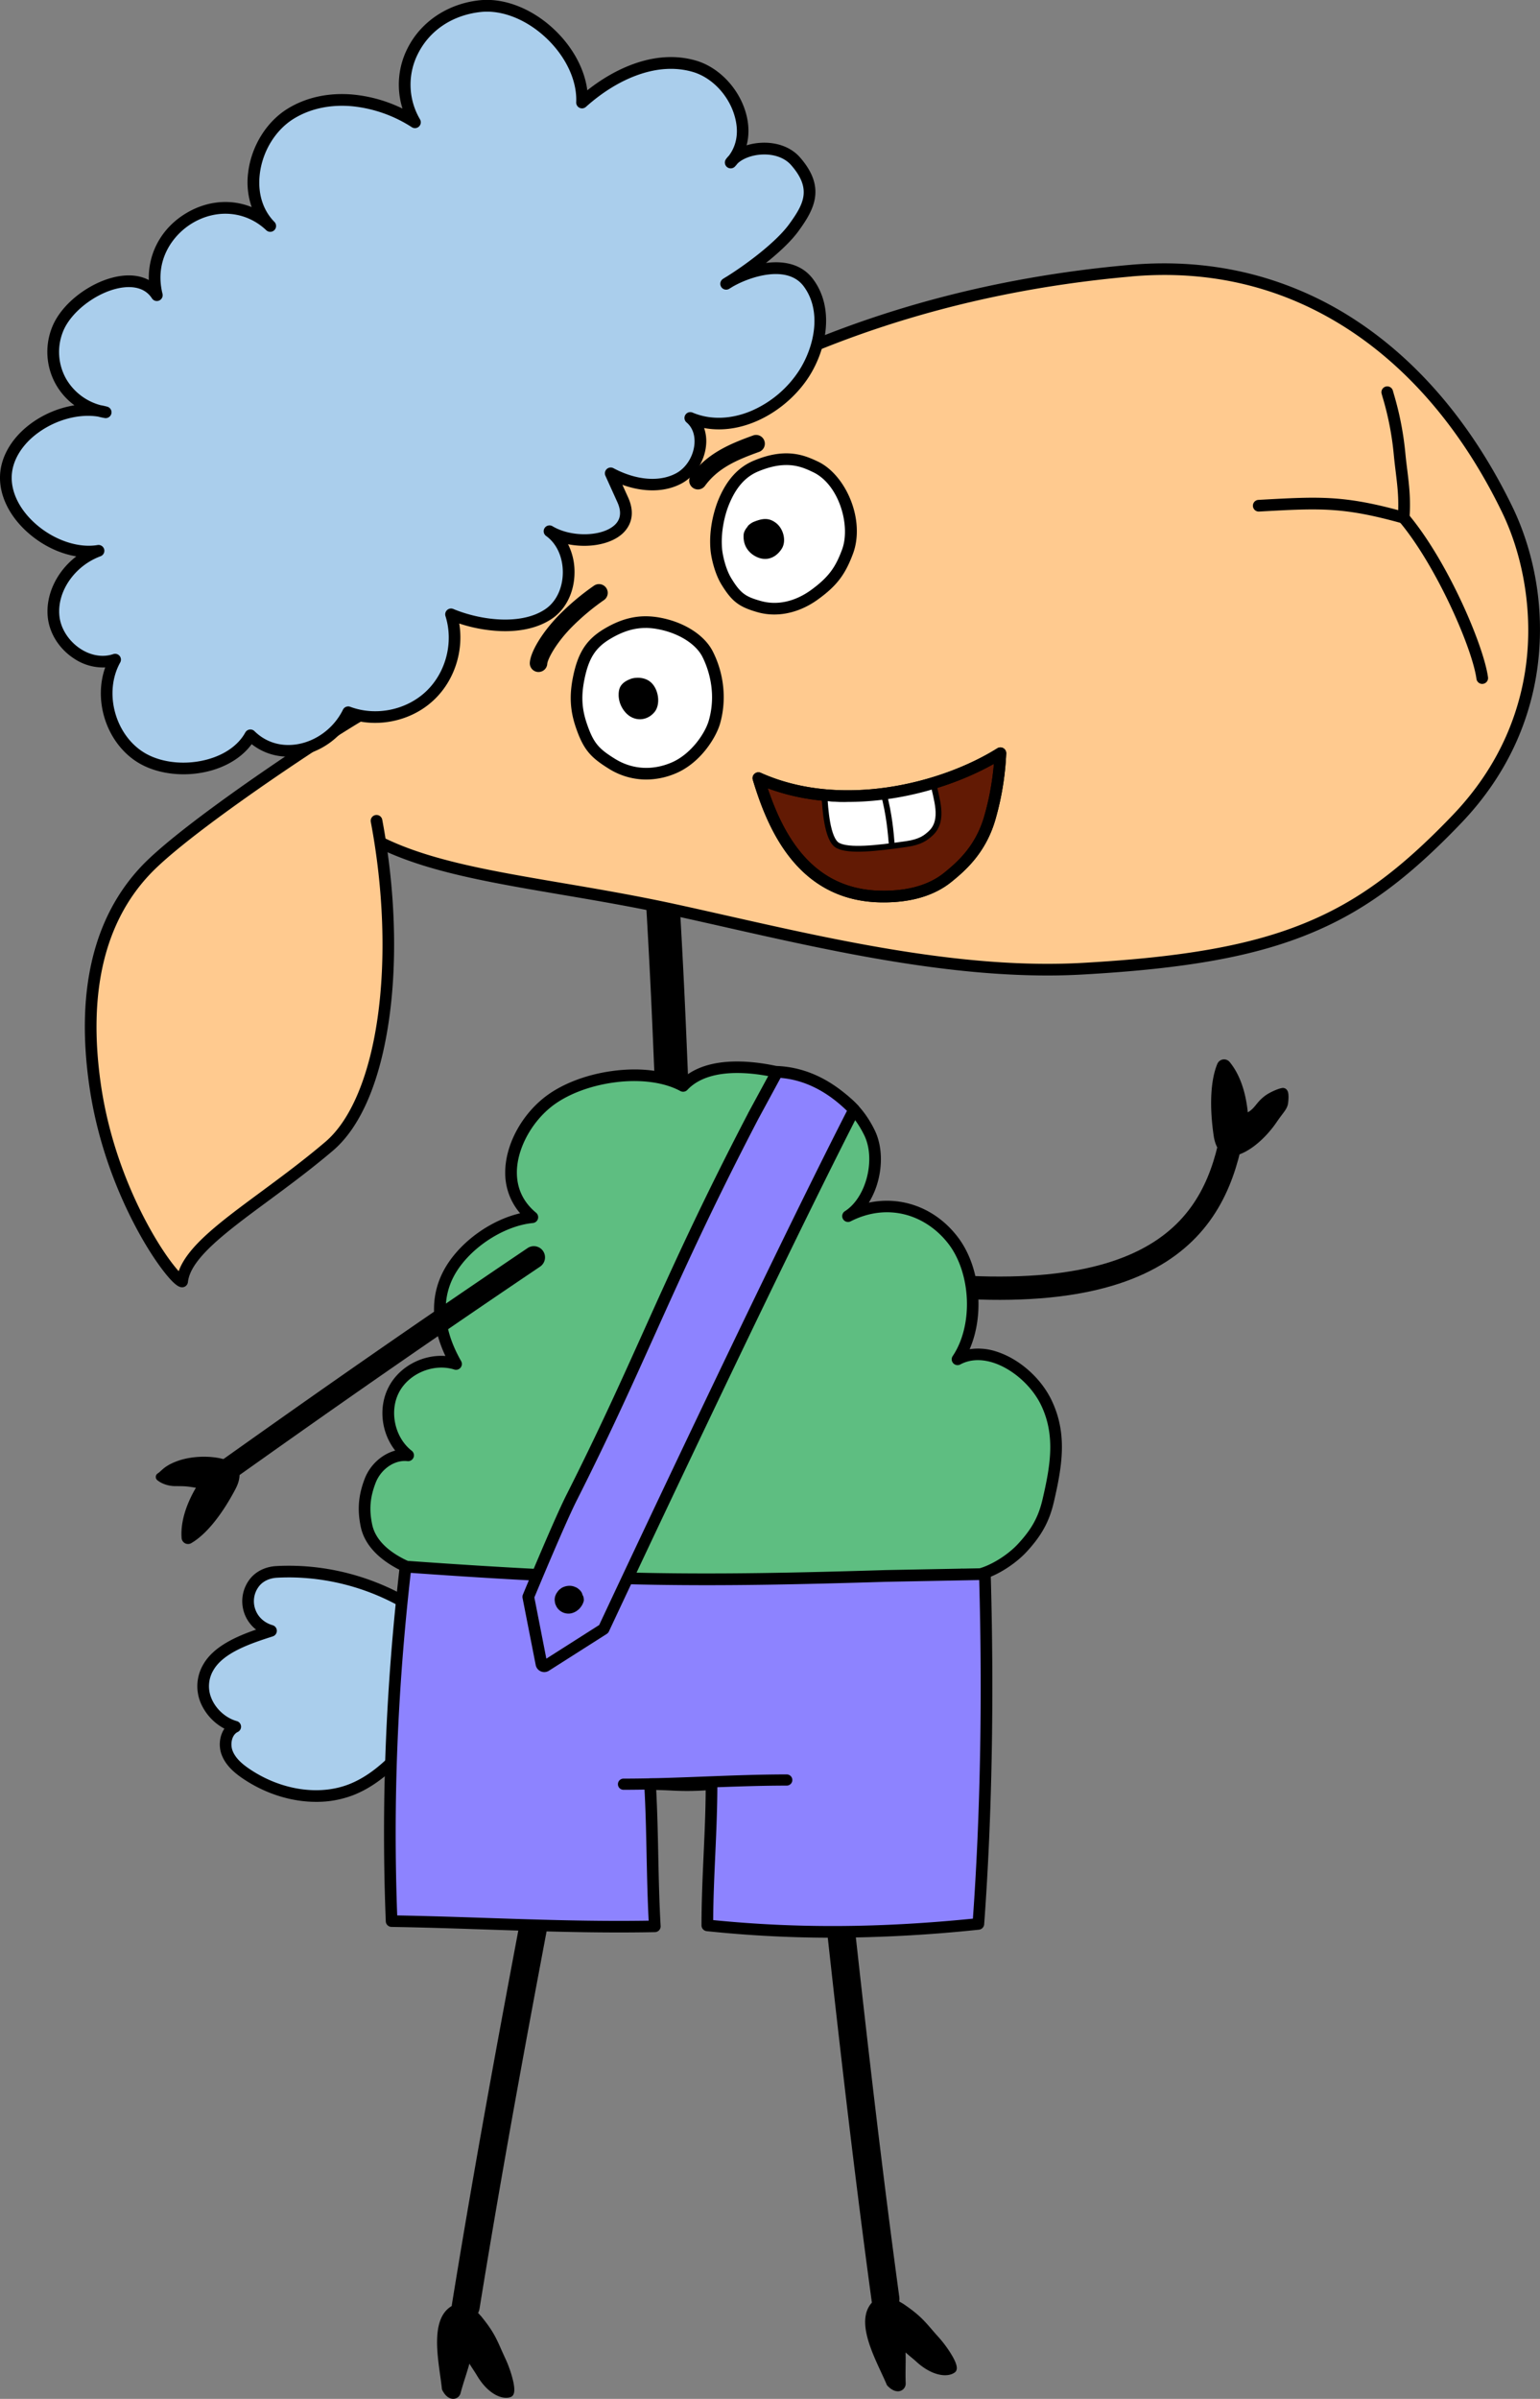 <?xml version="1.0" encoding="UTF-8"?> <svg xmlns="http://www.w3.org/2000/svg" id="Layer_2" data-name="Layer 2" viewBox="0 0 1585.54 2468.86"><rect x="0" y="0" width="1585.54" height="2468.86" fill="#808080" stroke="none"/><defs><style>.cls-1,.cls-10,.cls-11{fill:none;}.cls-1,.cls-10,.cls-11,.cls-2,.cls-8,.cls-9{stroke:#000;stroke-linecap:round;stroke-linejoin:round;}.cls-1{stroke-width:24px;}.cls-2{stroke-width:9px;}.cls-3{fill:#aaceec;}.cls-4{fill:#5ebe81;}.cls-5{fill:#8d83ff;}.cls-6{fill:#ffca8f;}.cls-7,.cls-9{fill:#fff;}.cls-8{fill:#621a04;}.cls-11,.cls-8{stroke-width:12px;}.cls-10,.cls-9{stroke-width:6px;}</style></defs><path class="cls-1" d="M1034.88,1382.45c302,46.18,357.44-56.87,374.1-150.82" transform="translate(-139.84 -68.03)"></path><path class="cls-2" d="M1407.92,1253.19a3.22,3.22,0,0,0,1.38.07c14.52-2.63,31.13-18,41.29-33,6.32-9.3,10-12.51,10.83-16.73.43-2,1.25-11.66-.82-11.31-4,.69-11.56,4.26-15.1,6.8-9.64,6.92-9.68,13.22-20.86,18.89a3,3,0,0,1-4.37-2.42c-1.69-19.25-6.86-38.17-17.89-51.61a3,3,0,0,0-5.08.86c-6.28,15.08-7.93,40-3.57,70.66.46,3.24,1.56,10.19,5.81,15a3.11,3.11,0,0,0,1.54.93Z" transform="translate(-139.84 -68.03)"></path><path class="cls-3" d="M577.94,1731c-44.12-31.64-99.06-48.17-153.36-45.18-9.19.5-18.12,4.48-23.45,12-12.37,17.41-4.59,42.1,17.75,48.64-22.52,7.25-52.79,17-64.53,37.57-15.34,26.85,4.88,54.84,27.68,61.16-9.18,4.47-12,17-8.42,26.6s11.83,16.54,20.31,22.21c31.24,20.89,72.22,29.66,107.25,16.07,17.59-6.82,32.77-18.76,46-32.18,26.48-26.8,46.71-61.85,47.78-99.51l.74-8.42A43.23,43.23,0,0,0,577.94,1731Z" transform="translate(-139.84 -68.03)"></path><path d="M465.34,1922.47c-25.17,0-51.66-8.07-74.75-23.51-8.21-5.49-18.2-13.31-22.6-25.1-3.11-8.32-2.39-19,2.9-26.73a54.23,54.23,0,0,1-24.44-26.56,44.24,44.24,0,0,1,2.69-39.55c10.53-18.42,33.61-28.63,54.35-35.83a37.11,37.11,0,0,1-7.25-50.87c6.09-8.58,16.3-13.86,28-14.51,55.49-3,111.31,13.4,157.18,46.3h0a49.43,49.43,0,0,1,20.27,44.35l-.72,8.24c-1.07,35.43-18.65,72.14-49.51,103.38-16.05,16.24-31.79,27.22-48.13,33.56A105,105,0,0,1,465.34,1922.47Zm-28-231q-6.23,0-12.44.34c-8,.44-14.93,3.89-18.89,9.47a25,25,0,0,0-3.37,22.92c2.76,8,9.29,14,17.91,16.48a6,6,0,0,1,.16,11.47c-21.34,6.87-50.56,16.28-61.16,34.83a32.08,32.08,0,0,0-2,29c4.56,11.08,14.8,20.25,26.09,23.38a6,6,0,0,1,1,11.18c-6.26,3-7.88,12.51-5.42,19.1,3.2,8.58,11.32,14.83,18,19.32,32.07,21.45,71.05,27.37,101.74,15.47,14.73-5.71,29.1-15.79,43.93-30.8,28.77-29.13,45.13-63,46.06-95.48,0-.11,0-.23,0-.35l.74-8.41a37.4,37.4,0,0,0-15.31-33.55h0A236.13,236.13,0,0,0,437.35,1691.46Z" transform="translate(-139.84 -68.03)"></path><path d="M617.18,2456l-.13,0a14.38,14.38,0,0,1-11.9-16.5c25.85-159.62,54.69-313.12,82-456.65a14.37,14.37,0,0,1,16.29-11.53l.53.09a14.39,14.39,0,0,1,11.44,16.82c-27.29,143.34-56.08,296.61-81.87,455.87A14.39,14.39,0,0,1,617.18,2456Z" transform="translate(-139.84 -68.03)"></path><path d="M632.45,2454.65c14.45,17.84,15.7,24.23,23.74,41.46,8.18,17.55,11.06,33.67,8.19,35.2-6.94,2.58-20-3.2-30.19-20.58-3.68-6.28-10.35-14.68-12-21.77-5,20-8.05,26.49-11.91,40.87-1.15,4.28-7.11,5.22-11.56-3.7-2.56-25.52-14.54-73,11.73-83.09a13.92,13.92,0,0,1,13.27,2Z" transform="translate(-139.84 -68.03)"></path><path d="M605.19,2536.79c-2.66-.41-6.63-2.25-10-8.92a4,4,0,0,1-.39-1.35c-.4-4-1.06-8.69-1.75-13.62-3.79-27-9-64,16-73.51,9.49-3.63,16.87,2.43,17.18,2.69a3.15,3.15,0,0,1,.37.36l8.73,9.58a1.15,1.15,0,0,1,.14.17c12,14.77,15.23,22.15,20.19,33.32,1.17,2.63,2.5,5.62,4.05,8.95a120.53,120.53,0,0,1,8.52,24.43c2,9.17,1.36,14.06-2,15.87a4.31,4.31,0,0,1-.49.22c-8.92,3.31-23.77-3.28-34.92-22.27-1-1.65-2.18-3.5-3.46-5.45-1.4-2.12-2.86-4.36-4.21-6.64-1.64,5.83-3.08,10.35-4.48,14.78-1.54,4.86-3,9.46-4.61,15.45a7.83,7.83,0,0,1-6.82,6A8.13,8.13,0,0,1,605.19,2536.79Zm-2.65-11.8c1.88,3.48,3.58,4.1,3.9,4.09,0,0,0-.1.07-.26,1.66-6.16,3.14-10.84,4.71-15.79,2.12-6.68,4.31-13.59,7.19-25a3.91,3.91,0,0,1,7.6.07c1,4.45,4.67,10,7.88,14.89,1.34,2,2.61,4,3.67,5.78,8.48,14.45,18.68,19.71,24,19.21.18-4.06-2.33-16-9-30.2-1.58-3.39-2.92-6.41-4.1-9.07-4.87-11-7.81-17.59-19-31.49l-8.42-9.25a9.94,9.94,0,0,0-9.21-1.26c-19.14,7.32-14.45,40.73-11,65.13C601.49,2516.53,602.12,2521,602.54,2525Z" transform="translate(-139.84 -68.03)"></path><path d="M1053.55,2448.24h-.13a14.38,14.38,0,0,1-16.19-12.31c-21.78-160.24-38.92-315.47-54.6-460.73a14.37,14.37,0,0,1,12.22-15.78l.53-.07a14.39,14.39,0,0,1,15.85,12.76c15.66,145.06,32.77,300.06,54.51,460A14.39,14.39,0,0,1,1053.55,2448.24Z" transform="translate(-139.84 -68.03)"></path><path d="M1067.78,2442.52c19,12.86,22.08,18.6,34.78,32.75,13,14.4,20.4,29,18.1,31.29-5.89,4.48-20.06,2.75-34.87-10.9-5.36-4.93-14.18-11-17.82-17.33,1,20.59,0,27.69.51,42.57.15,4.42-5.27,7.06-12.13-.18-9.89-23.66-35.19-65.63-13-82.9a13.92,13.92,0,0,1,13.29-1.92Z" transform="translate(-139.84 -68.03)"></path><path d="M1065.63,2529c-2.66.39-7-.22-12.12-5.63a3.7,3.7,0,0,1-.77-1.18c-1.56-3.74-3.54-8-5.64-12.52-11.49-24.72-27.23-58.57-6.14-75,8-6.24,16.85-2.6,17.22-2.44a4.16,4.16,0,0,1,.47.24l11.13,6.62.19.12c15.74,10.65,21,16.75,29,26,1.88,2.18,4,4.64,6.47,7.37a120.32,120.32,0,0,1,15.27,20.9c4.57,8.19,5.4,13,2.69,15.76a2.64,2.64,0,0,1-.4.35c-7.56,5.77-23.7,3.8-39.89-11.12-1.41-1.3-3.11-2.71-4.9-4.21-2-1.62-4-3.33-6-5.12.13,6.05.08,10.8,0,15.43-.06,5.11-.12,9.93.09,16.13a7.83,7.83,0,0,1-4.78,7.73A8,8,0,0,1,1065.63,2529Zm-6-10.52c2.81,2.78,4.61,2.89,4.92,2.78,0,0,0-.11,0-.27-.21-6.38-.16-11.28-.1-16.47.08-7,.16-14.26-.41-26a3.9,3.9,0,0,1,7.28-2.14c2.29,4,7.39,8.2,11.89,11.94,1.87,1.57,3.64,3,5.19,4.47,12.33,11.35,23.61,13.42,28.58,11.38-1-4-6.88-14.64-17.35-26.29-2.5-2.79-4.67-5.28-6.57-7.49-7.85-9.06-12.6-14.55-27.4-24.57l-10.75-6.39a10,10,0,0,0-9.18,1.48c-16.17,12.58-2,43.17,8.43,65.51C1056.19,2510.73,1058.09,2514.82,1059.66,2518.52Z" transform="translate(-139.84 -68.03)"></path><path d="M835.31,1291.87a17.25,17.25,0,0,1-17.22-16.45c-2.05-43.33-3.43-76.6-4.65-106-2.78-66.93-5-119.8-13-247.16a17.26,17.26,0,0,1,34.45-2.17c8,127.73,10.23,180.76,13,247.9,1.22,29.31,2.6,62.53,4.64,105.76a17.27,17.27,0,0,1-16.43,18.06Z" transform="translate(-139.84 -68.03)"></path><path class="cls-4" d="M1129.94,1688.61c17.74,6.23,48-12,62.26-27.39s22.22-28.71,26.93-49.13c8.2-35.53,13.76-67.57-2-100.46s-59.38-61.9-91.5-44.62c22.81-33.67,20.28-89.89-4.39-122.22s-67.12-46-108.12-25.26c25.1-16.16,35.05-59.22,21.82-86s-32.6-42.19-65.2-53.69c-38.55-13.61-98.6-24-126.58,5.75-38.4-20.89-106-10.24-140,17.26s-55.61,84.38-15.21,117.89c-33.54,3.17-70.89,28.66-86.43,58.55s-8.78,63.23,7.89,92.5c-23.89-7.55-52.37,4.17-64,26.35s-5.12,52.29,14.67,67.66c-16.86-2-33.15,10.58-39.19,26.45s-7.2,29.32-3.73,45.94c7.35,35.21,58.51,53.11,96.37,56.09,16,47.26,73.75,72.18,123.46,76.57a1604.7,1604.7,0,0,0,269.11,1.11c40.56-3.24,85.78-10.66,109.9-43.43Z" transform="translate(-139.84 -68.03)"></path><path d="M878.18,1783.08c-47.37,0-94.73-2.08-141.74-6.23-27.4-2.43-54.67-10.58-76.77-22.95-24.67-13.83-42-32.42-50.49-54-42.68-4.31-90.43-24.69-97.92-60.5-3.66-17.55-2.47-32.3,4-49.31,5.53-14.52,17.86-25.46,31.49-29.15-14.38-18.21-17.62-44.75-6.67-65.6,11-21,35-33.46,58.33-31.74-11.28-24-18.46-55.85-2.21-87.1,14.7-28.28,47.24-52.38,79.15-59.77A63.54,63.54,0,0,1,660,1274.23c.17-27,15.62-56.82,39.36-76,17.4-14.07,43.39-24.3,71.32-28,27.29-3.67,52.4-.77,71.32,8.16,13.82-12.51,34.18-18.52,60.61-17.85,28.25.71,55.42,8.91,69.09,13.74,34.44,12.15,55,29.11,68.59,56.69,7,14.15,8.42,32.76,3.91,51.06a82.53,82.53,0,0,1-9.84,23.74c34.13-7.18,68.86,5.62,91.62,35.46,23.24,30.46,27.69,79.84,12.17,115.37a60,60,0,0,1,28.22,2.64c23.21,7.57,45.24,27.15,56.14,49.88,16.56,34.54,10.9,67.71,2.43,104.4-4.7,20.37-12.65,34.91-28.37,51.86-14.15,15.26-42.29,32.68-62.75,30.3l-12.2,34.93a6,6,0,0,1-.84,1.58c-25.3,34.37-72,42.47-114.25,45.85C964,1781.37,921.07,1783.08,878.18,1783.08Zm-321.6-211.46c-12.4,0-25,9.35-30.1,22.78-5.67,14.91-6.67,27.24-3.47,42.58,6.88,33,58.17,48.76,91,51.34a6,6,0,0,1,5.21,4.06c15,44.19,70.22,68.26,118.3,72.51a1602.47,1602.47,0,0,0,268.12,1.11c69.58-5.57,92.31-23.39,105-40.29l13.66-39.08a6,6,0,0,1,7.65-3.68c13.56,4.77,41.17-10,55.87-25.81,14.34-15.46,21.24-28,25.48-46.4,8-34.45,13.32-65.48-1.56-96.51-9.4-19.62-29.11-37.16-49-43.66-8.81-2.87-21.89-4.9-34.2,1.72a6,6,0,0,1-7.81-8.65c10.11-14.93,15.43-36.08,14.57-58s-7.69-42.68-18.77-57.2c-11.53-15.12-27.4-25.91-44.67-30.38-18.4-4.75-37.75-2.4-56,6.83a6,6,0,0,1-6-10.39c21.94-14.13,31.87-53.64,19.69-78.28-12.28-24.85-30.2-39.53-61.82-50.7-42.22-14.9-96-21.62-120.2,4.21a6,6,0,0,1-7.25,1.16c-16.84-9.16-41.62-12.39-68-8.84-25.81,3.47-49.64,12.76-65.37,25.49-20.74,16.78-34.76,43.61-34.91,66.77-.1,16.81,6.55,30.89,19.75,41.84a6,6,0,0,1-3.26,10.59c-31.2,3-67.08,27.26-81.68,55.34-9.06,17.43-15.07,46.63,7.78,86.77a6,6,0,0,1-7,8.69c-21.09-6.67-46.61,3.84-56.89,23.42s-4.44,46.56,13,60.13a6,6,0,0,1-4.38,10.7A25.76,25.76,0,0,0,556.58,1571.62ZM1116,1728.55h0Z" transform="translate(-139.84 -68.03)"></path><path class="cls-5" d="M1153.84,1688.07c3.41,117.75,2,242.59-6.71,360.07-97.81,10.06-187.71,11-279,1.43,0-48.26,4.35-97,4.32-145.27-32.62,2.37-37.4,0-63.29,0,2.86,49.24,2,97.09,4.9,146.33-92.64,1.82-180.71-3.94-271-5.37-4.78-120.11,0-240.66,14.38-364.86,214.79,15.34,306.85,15.34,494.79,9.59Z" transform="translate(-139.84 -68.03)"></path><path d="M996.88,2062.28a1235.7,1235.7,0,0,1-129.41-6.74,6,6,0,0,1-5.38-6c0-24.27,1.09-49,2.17-72.91,1-21.67,2-44,2.13-66a286.73,286.73,0,0,1-35.67.16c-4.61-.22-9.34-.43-15.26-.53,1.18,22.59,1.65,45.13,2.11,67,.5,23.81,1,48.43,2.44,72.94a6,6,0,0,1-5.87,6.35c-59.17,1.16-117.31-.79-173.54-2.68-31.93-1.07-65-2.17-97.67-2.69a6,6,0,0,1-5.9-5.76c-4.8-120.68-.08-240.33,14.42-365.79a6,6,0,0,1,6.39-5.3c208.71,14.91,301.95,15.46,494.18,9.58l101.71-1.92a6,6,0,0,1,6.11,5.83c3.67,126.81,1.34,251.54-6.73,360.68a6,6,0,0,1-5.37,5.52A1464.26,1464.26,0,0,1,996.88,2062.28Zm-122.77-18.12c85.95,8.61,171.22,8.14,267.4-1.49,7.62-105.82,9.87-226.06,6.5-348.49l-95.7,1.81c-190.85,5.84-284.35,5.35-489.59-9.2-13.7,120.8-18.25,236.27-13.92,352.57,31,.55,62.06,1.59,92.2,2.6,54.1,1.82,110,3.69,166.69,2.78-1.18-22.65-1.66-45.24-2.12-67.15-.5-23.81-1-48.43-2.44-72.94a6,6,0,0,1,6-6.35c9.38,0,16.17.31,22.16.59a287,287,0,0,0,40.69-.57,6,6,0,0,1,4.52,1.58,6,6,0,0,1,1.92,4.4c0,24.26-1.09,49-2.17,72.91C875.26,1999.2,874.24,2021.89,874.11,2044.16Z" transform="translate(-139.84 -68.03)"></path><path d="M781.79,1910.05a5.75,5.75,0,0,1,0-11.5c28,0,56.44-1.1,83.92-2.16s56.13-2.16,84.37-2.16a5.76,5.76,0,0,1,0,11.51c-28,0-56.44,1.09-83.92,2.15S810,1910.05,781.79,1910.05Z" transform="translate(-139.84 -68.03)"></path><path class="cls-5" d="M915.32,1216.66c-87.74,168.29-113.63,247.4-187,392.67-12.7,25.16-44.59,102.12-44.59,102.12l13.54,69a3,3,0,0,0,4.56,2l59.57-37.91s168.58-360.4,257.76-534.44c-22.72-23.33-49.29-37.66-79.16-39Z" transform="translate(-139.84 -68.03)"></path><path d="M700.23,1788.91a9,9,0,0,1-8.84-7.27l-13.54-69a6.12,6.12,0,0,1,.35-3.46c1.3-3.15,32.12-77.46,44.77-102.53,32.88-65.1,55.71-115.79,79.88-169.46,28.87-64.1,58.72-130.38,107.14-223.27a.41.41,0,0,0,0-.09l24.7-45.55a6,6,0,0,1,5.53-3.13c30.14,1.33,58.13,15.05,83.2,40.79a6,6,0,0,1,1,6.92c-88.11,172-256,530.64-257.66,534.24a6,6,0,0,1-2.22,2.52l-59.57,37.91A8.91,8.91,0,0,1,700.23,1788.91ZM690,1712.08l12.34,63,54.4-34.62c12.2-26.05,169.45-361.53,255.12-529.17-21-20.48-44-31.87-68.38-33.9l-22.85,42.14c-48.25,92.56-78,158.67-106.82,222.61-24.23,53.79-47.11,104.6-80.1,169.94C722.26,1634.66,694.71,1700.71,690,1712.08Z" transform="translate(-139.84 -68.03)"></path><path d="M715.07,1712.87c0,.12,0,.22,0,.34a13.93,13.93,0,0,0,.33,2.49,10.23,10.23,0,0,0,1,2.55,11.12,11.12,0,0,0,3.75,3.9,10.13,10.13,0,0,0,3.18,1.43,15.41,15.41,0,0,0,2.86.41,4.33,4.33,0,0,0,.72,0,12.42,12.42,0,0,0,5.5-1.6,16.33,16.33,0,0,0,2.32-1.74,5.68,5.68,0,0,0,.57-.53,20.62,20.62,0,0,0,3.22-4.68,8.63,8.63,0,0,0,0-8.71,13.9,13.9,0,0,0-2.46-2.89,22.36,22.36,0,0,0-2.29-1.71,14.23,14.23,0,0,0-1.74-.78,13.84,13.84,0,0,0-6.47-1.22,16.34,16.34,0,0,0-7.28,2.06,15,15,0,0,0-1.53,1.12,12.74,12.74,0,0,0-1.46,1.2,20,20,0,0,0-1.77,2.24,5.54,5.54,0,0,0-.49.8l1.35-1.74a13.83,13.83,0,0,0-1.86,2.46,19.76,19.76,0,0,0-1,2.36c-.06.16-.12.32-.17.49a15.75,15.75,0,0,0-.45,3.13,11.73,11.73,0,0,0,.2,2.13,11.09,11.09,0,0,0,.37,2.07,22.13,22.13,0,0,0,1.22,2.89,13.28,13.28,0,0,0,2.54,3.37,14.11,14.11,0,0,0,9.57,4,12.84,12.84,0,0,0,4.64-.71,16,16,0,0,0,4.11-2,23.58,23.58,0,0,0,2.71-2.21,24.84,24.84,0,0,0,2.18-2.73,17.33,17.33,0,0,0,2.19-4.57,6.49,6.49,0,0,0,.15-3.44,6.4,6.4,0,0,0-1-3.21,6.63,6.63,0,0,0-2.22-2.42,6.52,6.52,0,0,0-2.94-1.54,8.68,8.68,0,0,0-6.65.87l-1.75,1.35a8.57,8.57,0,0,0-2.22,3.8c-.07.22-.15.43-.24.64l.87-2.06a10.28,10.28,0,0,1-1.23,2.07l1.35-1.74a9.77,9.77,0,0,1-1.57,1.58l1.75-1.35a8.49,8.49,0,0,1-1.88,1.1l2.06-.87a7.52,7.52,0,0,1-1.59.44l2.29-.31a6.67,6.67,0,0,1-1.67,0l2.3.31a5.49,5.49,0,0,1-1.2-.34l2.07.87a5.68,5.68,0,0,1-1.07-.63l1.74,1.35a6.89,6.89,0,0,1-1.08-1.08l1.35,1.74a6.46,6.46,0,0,1-.84-1.44l.87,2.07a6.07,6.07,0,0,1-.36-1.31l.31,2.3a4.86,4.86,0,0,1,0-1.32l-.31,2.3a3.81,3.81,0,0,1,.28-1l-.87,2.06a4,4,0,0,1,.47-.8l-1.35,1.74a18.36,18.36,0,0,0,1.69-2.25,5.91,5.91,0,0,1,.41-.61l-1.35,1.75a5.84,5.84,0,0,1,.94-.92l-1.75,1.35a6.07,6.07,0,0,1,1.37-.8l-2.06.87a7.5,7.5,0,0,1,1.8-.49l-2.29.31a7.88,7.88,0,0,1,1.88,0l-2.3-.3a6.84,6.84,0,0,1,1.67.43l-2.06-.87a6,6,0,0,1,1.25.72l-1.74-1.35a5.84,5.84,0,0,1,.94.92l-1.35-1.74.16.21v-8.71a15.24,15.24,0,0,1-1.47,2.46l1.35-1.74a7.22,7.22,0,0,1-1.1,1.11l1.74-1.35a5,5,0,0,1-.9.51l2.06-.87a2.62,2.62,0,0,1-.68.18l2.3-.3a4.12,4.12,0,0,1-.86,0l2.29.3a4,4,0,0,1-.82-.22l2.06.87a4,4,0,0,1-.72-.42l1.75,1.35a3.48,3.48,0,0,1-.46-.48l1.35,1.75a2.46,2.46,0,0,1-.25-.45l.87,2.06c0-.12-.07-.24-.1-.37l.31,2.3a2.44,2.44,0,0,1,0-.54,9.56,9.56,0,0,0-2.53-6.1A6.48,6.48,0,0,0,727,1705a6.57,6.57,0,0,0-3.33-.74,8.71,8.71,0,0,0-6.1,2.53l-1.35,1.74a8.67,8.67,0,0,0-1.18,4.36Z" transform="translate(-139.84 -68.03)"></path><path d="M371.87,1593.89a11.51,11.51,0,0,1-6.67-20.9l8.64-6.13c65.63-46.56,164.8-116.94,309.39-214.46a11.51,11.51,0,0,1,12.87,19.08c-144.36,97.37-243.4,167.65-308.94,214.15l-8.64,6.13A11.43,11.43,0,0,1,371.87,1593.89Z" transform="translate(-139.84 -68.03)"></path><path d="M376.71,1576.81c-12.61-6.42-36-7.09-52.57-1.12-13.41,4.83-14.84,9.46-19.6,12.4,3.79,3.09,9.91,5.07,15.68,5.1,12.61.08,12.25.17,28.35,2.76-10.93,17.11-18.84,36.53-17.44,54.75a2.29,2.29,0,0,0,3.37,1.8c13.6-7.83,29.38-26.51,43.62-53.37,1.54-2.9,4.84-9.36,3.86-15.81Z" transform="translate(-139.84 -68.03)"></path><path d="M333.43,1657.1a6.62,6.62,0,0,1-6.6-6.07c-1.19-15.44,3.89-33.26,14.71-51.84-9.85-1.58-11-1.62-21.34-1.68-6.81,0-13.85-2.37-18.39-6.08a4.32,4.32,0,0,1,.46-7,21.49,21.49,0,0,0,3.2-2.62c3-2.75,7.07-6.52,17.21-10.17,17.54-6.31,42.13-5.72,56,1.34a4.22,4.22,0,0,1,1.39,1.13l5.27,6.5a4.3,4.3,0,0,1,.91,2.07c1.23,8-2.8,15.63-4.31,18.48-14.27,26.93-30.35,46.5-45.28,55.09A6.4,6.4,0,0,1,333.43,1657.1Zm-21.29-69.71a24.77,24.77,0,0,0,8.11,1.49c12.05.07,12.83.2,25.81,2.3l3.19.51a4.31,4.31,0,0,1,2.95,6.58c-11.21,17.56-17,34.29-16.91,48.64,12.61-8.61,26.66-26.49,39-49.8,1.08-2,3.8-7.16,3.52-12.06l-3.87-4.78c-12-5.63-33.38-5.91-48.35-.52C317.94,1582.51,314.69,1585.08,312.14,1587.39Z" transform="translate(-139.84 -68.03)"></path><path class="cls-6" d="M1304.11,346.59c172.67-15.21,309.17,84.23,387.61,245.94,37.86,78.05,50.23,212-51.8,318.5s-181.59,142.47-385,154c-140.91,8-298.08-33.89-421.35-60.66C680,971,551.17,969.36,482.26,900.61c-46.19-46.08,58-126.55,93.64-173.7C657.7,618.71,881.69,383.79,1304.11,346.59Z" transform="translate(-139.84 -68.03)"></path><path d="M1218.45,1072c-111.45,0-228.49-26.39-333-50-18.52-4.18-36-8.13-53.11-11.84-40.19-8.72-78.2-15.19-115-21.44-50.21-8.54-97.65-16.61-137.95-28.77-45.15-13.62-77.38-31.14-101.42-55.12-17.6-17.56-17.74-41.47-.43-71.06,14.25-24.35,38.34-49.86,59.59-72.37,13.17-13.95,25.6-27.12,33.93-38.14C614.6,665.77,691.18,581.23,809,505.09c143.77-92.9,310.17-148.24,494.57-164.48,42.92-3.78,84.77-.6,124.38,9.44a355.86,355.86,0,0,1,108.58,48.16c32.85,21.64,63.26,49.13,90.4,81.69,26.67,32,50.28,69,70.17,110,12.78,26.34,33.29,81.08,27.13,151.71a279.4,279.4,0,0,1-22.38,88.08c-13.55,30.95-32.94,59.71-57.62,85.48-55.93,58.4-101.28,91.44-156.54,114-57,23.29-126.49,35.78-232.41,41.77Q1237,1072,1218.45,1072Zm85.66-725.4.53,6c-182.43,16.06-347,70.77-489.11,162.6C699.16,590.35,623.59,673.78,580.69,730.53c-8.73,11.54-21.38,24.94-34.78,39.13-20.82,22.05-44.41,47-58,70.2-14.61,25-15.07,42.92-1.46,56.5,49.48,49.36,130.43,63.13,232.92,80.56,36.88,6.27,75,12.76,115.49,21.55,17.13,3.72,34.65,7.67,53.2,11.85,115.32,26,246,55.49,366.53,48.68,104.51-5.91,172.86-18.14,228.54-40.9,53.58-21.9,97.74-54.12,152.41-111.22,23.71-24.75,42.31-52.33,55.3-82a267.44,267.44,0,0,0,21.42-84.31c4.31-49.5-5.15-102.51-26-145.44-19.46-40.12-42.54-76.31-68.58-107.56-26.39-31.66-55.93-58.36-87.79-79.35-67.06-44.2-142.87-62.93-225.31-55.66Z" transform="translate(-139.84 -68.03)"></path><path class="cls-6" d="M517.24,800.74c-12.43,4.64-180.69,113.56-227.3,162.83-52.7,55.71-64.56,134.55-52.3,220.56,16.54,116.12,80.38,201.54,89.82,202.76,4.27-39.62,80.3-78.81,151.23-139.1,56.78-48.27,75.94-191.09,48.88-334.88" transform="translate(-139.84 -68.03)"></path><path d="M327.46,1392.89a6.64,6.64,0,0,1-.77-.05c-2-.25-6.56-.85-19.7-18.19-6.2-8.18-15.92-22.31-27.07-43.23-17-31.94-39.22-83.27-48.22-146.45-13.86-97.21,4.28-173.09,53.88-225.53,47.06-49.73,216.32-159.38,229.57-164.32a6,6,0,0,1,4.19,11.24c-4.79,1.79-47.28,28.1-99.54,64-35.66,24.5-99.39,69.73-125.5,97.33-47,49.64-64,122.18-50.72,215.59,8.51,59.76,29.25,108.65,45.16,139.14,14.47,27.75,27.7,45.75,35.08,53.89,9.31-26,43.1-50.91,84.63-81.58,20.61-15.23,44-32.49,66.35-51.51,26.13-22.21,45.25-67.63,53.83-127.89s6.12-131.82-7-201.31a6,6,0,1,1,11.79-2.22c13.31,70.75,15.81,143.63,7,205.22-9.13,64.08-29.16,110.89-57.93,135.35-22.69,19.28-46.23,36.67-67,52-42.67,31.52-79.53,58.74-82.16,83.15a6,6,0,0,1-6,5.36Zm1.66-11.72Z" transform="translate(-139.84 -68.03)"></path><path d="M1665.9,771.9a6,6,0,0,1-5.94-5.19c-4.35-31.9-41.72-117.16-79.56-162a6,6,0,0,1,9.17-7.74c40.4,47.85,77.76,135,82.28,168.1a6,6,0,0,1-5.13,6.76A5.73,5.73,0,0,1,1665.9,771.9Z" transform="translate(-139.84 -68.03)"></path><path d="M1585,606.86a6,6,0,0,1-1.62-.22c-60.42-16.9-84.86-15.56-143.92-12.31l-3.32.18a6,6,0,0,1-.66-12l3.32-.19c58.07-3.18,83.45-4.58,140.59,10.76.46-14.75-1-26.47-2.6-39.76-.69-5.62-1.4-11.44-2-17.84a302.92,302.92,0,0,0-11.32-58.2c-.42-1.47-.8-2.79-1.13-4a6,6,0,0,1,11.57-3.19c.32,1.16.69,2.45,1.1,3.88a318.78,318.78,0,0,1,11.73,60.35c.59,6.24,1.29,12,2,17.52,1.88,15.36,3.66,29.87,2.28,49.4a6,6,0,0,1-6,5.58Z" transform="translate(-139.84 -68.03)"></path><path class="cls-3" d="M768.64,555.17c21.76,11.59,49.18,16.91,70.7,4.89s30-46,11.22-61.94c42.08,17.9,92.91-7.38,117.37-46,17.7-28,24-66.71,4.09-93.18s-64.16-12.16-84.44,1.1c19.11-11.49,54.17-36.48,69.7-57.88s25.8-40.51,1.58-68.15c-17.42-19.89-55.27-14.89-66.71,1.33,28.79-31,3.07-87.35-37.56-99.09S770.48,145.28,739,173.56C741.35,122.88,684.7,69,634.25,74.39c-64.42,6.84-95.82,71.3-67.23,119.51-37.8-24.44-89.31-32.44-127.71-9s-52.89,83.44-21.38,115.59c-49.85-47.13-133.72,2.39-116.69,71.28-22-33.93-88.26-1.75-102.52,36.08s9.51,77.65,49.88,84.47c-42-11.7-100.45,21.26-102.7,64.84s52.33,85,95.36,77.69c-27.75,10.1-49.39,38.61-46.23,68s35.41,53.64,63.34,44.06c-19.22,34.31-5.39,83,29,102.12s91.31,10.21,110.29-24.23c30.62,30.18,81.83,14.91,100.68-23.72,28.38,10.61,62.54,3.63,84.49-17.25s30.59-54.67,21.39-83.54c30.16,12.57,73.9,18,100.8-.58s27.13-66.23.44-85.07c32.07,19.52,94.2,7.88,75.32-32.69Z" transform="translate(-139.84 -68.03)"></path><path d="M328.74,864.91c-16.05,0-31.7-3.62-44.3-10.62-17.77-9.87-31.42-27.72-37.45-49-4.84-17.06-4.35-34.84,1.18-50.37a53.35,53.35,0,0,1-31.49-8.71c-15.48-9.85-25.8-25.82-27.62-42.74-2.51-23.42,9.42-47.54,29.37-62.82-17.42-2.86-35.27-11.46-50.07-24.63-19.14-17-29.51-38.58-28.45-59.15,1-19.84,12.91-39.36,32.62-53.55a104.23,104.23,0,0,1,43.94-18.16A68.91,68.91,0,0,1,197.56,464a68.2,68.2,0,0,1-4.45-58.25c4.87-12.93,15.35-25.72,29.49-36,13.82-10,29.26-16.4,43.48-17.93,10.34-1.11,19.5.44,27,4.45-.89-28.2,13.5-54.29,39.36-69.36,21.47-12.52,45.59-14.23,66.53-5.72a77.64,77.64,0,0,1-3.57-36c3.35-27,19-52.09,40.8-65.42,19.23-11.76,42.67-16.73,67.77-14.35a148.48,148.48,0,0,1,50.25,14.35,82.57,82.57,0,0,1,5.19-62c13.79-27.5,41.54-46,74.23-49.46,25.25-2.68,53.9,8.49,76.62,29.89,19.21,18.08,31.45,40.81,34.25,62.79,14.92-11.84,30.91-21,46.82-26.84,22.86-8.36,44.71-9.63,64.94-3.79,23.77,6.87,44.51,28.7,51.61,54.33,3.2,11.53,3.35,22.79.63,32.92a61.51,61.51,0,0,1,14.9-2.63c16.33-.85,30.91,4.59,40,14.94,27.09,30.92,14.87,53.42-1.24,75.63-8,11.08-20.76,22.78-33.74,33.12,18.05-2.39,36.64.81,48.44,16.54,22.28,29.7,14.13,71.62-3.83,100-22,34.68-66.22,61.21-108.27,53.33a41.73,41.73,0,0,1,2,17.92c-1.55,16.1-11.16,31.31-24.48,38.74-16.89,9.43-39.14,9.91-61.65,1.77l5.62,12.41c9.4,20.21.39,32.55-5.81,38.1-12.45,11.13-35.21,14.8-55.76,10.65a63.37,63.37,0,0,1,6.66,29.13c-.11,19.8-8.68,37.48-22.91,47.3-13.38,9.22-31.63,13.71-52.79,13a155.87,155.87,0,0,1-43-7.82c4.75,28.2-4.9,58.51-25.73,78.33C570.68,803.66,548.37,812,526.08,812a85.92,85.92,0,0,1-24.86-3.63c-11.3,19.52-31.19,33.66-53,37.39-18.26,3.13-35.49-1.08-49.26-11.86-9.08,12.41-23.43,21.86-41.15,27A105.58,105.58,0,0,1,328.74,864.91Zm-70.37-124a6,6,0,0,1,5.23,8.93c-8.38,15-10.23,34-5.06,52.2s16.73,33.41,31.73,41.75c17.55,9.75,42.15,11.87,64.18,5.54,17.49-5,31-14.77,37.94-27.43a6,6,0,0,1,9.46-1.37c11.71,11.53,27.44,16.3,44.31,13.42,19.81-3.39,37.73-17,46.77-35.5a6,6,0,0,1,7.49-3c26.39,9.87,57.84,3.45,78.25-16S607,729,598.49,702.12a6,6,0,0,1,8-7.36c28.55,11.9,70.48,17,95.09,0,11-7.59,17.63-21.6,17.72-37.49s-6.39-30-17.34-37.74a6,6,0,0,1,6.58-10c18.88,11.49,50.51,11.05,63.86-.89,6.62-5.92,7.6-14,2.9-24.14l-12.15-26.84a6,6,0,0,1,8.29-7.77c23.66,12.6,47.94,14.45,64.95,5,10-5.58,17.2-17.13,18.39-29.42.53-5.47.18-15.7-8.11-22.71a6,6,0,0,1,6.22-10.1c18.13,7.71,39.66,7.07,60.6-1.81a111.13,111.13,0,0,0,49.35-41.9c15.76-24.89,23.21-61.24,4.37-86.37-16.78-22.35-54.91-10-73.11.53-1.22.76-2.37,1.47-3.45,2.12A6,6,0,0,1,884.29,355c1.15-.75,2.39-1.51,3.71-2.28,19.73-12.32,50.73-35.23,64.42-54.1,15.07-20.79,23.34-36.24,1.93-60.68-6.63-7.57-17.7-11.53-30.33-10.86-10,.53-19.5,4.1-24.79,9.19-.84,1.07-1.74,2.12-2.68,3.13a6,6,0,0,1-9.3-7.54,28.84,28.84,0,0,1,3-3.54c5.55-7.29,11.59-20.51,6.1-40.32-6-21.76-23.47-40.25-43.38-46-17.73-5.12-37.07-3.93-57.49,3.53-17.9,6.54-36,17.78-52.39,32.5a6,6,0,0,1-10-4.74c1-22.24-10.58-47-31-66.24-20.21-19-45.32-29-67.14-26.7-29,3.09-52.63,18.73-64.76,42.91a70.22,70.22,0,0,0,2.06,67.59,6,6,0,0,1-8.42,8.09,138.56,138.56,0,0,0-60.94-21.51c-22.49-2.13-43.38,2.24-60.38,12.64-18.77,11.47-32.24,33.18-35.15,56.65-2.44,19.69,2.86,37.31,14.93,49.62a6,6,0,0,1-8.41,8.56c-20.48-19.36-50.06-22.35-75.35-7.6-19.94,11.63-40.13,37.75-31.39,73.08a6,6,0,0,1-10.87,4.7c-7.2-11.13-19.66-12.29-28.83-11.3-25.32,2.72-54.78,24.33-63,46.23A56.26,56.26,0,0,0,208,458.06a58.42,58.42,0,0,0,35.41,27,65.72,65.72,0,0,1,6.83,1.51,6,6,0,0,1-2.6,11.7c-2.33-.4-4.62-.89-6.86-1.49-19.41-3.09-42.72,3-61.2,16.29-16.74,12-26.81,28.24-27.65,44.43-.87,16.91,8,35,24.45,49.57,18.79,16.71,43.88,25.31,63.91,21.9a6,6,0,0,1,3.06,11.55,67.82,67.82,0,0,0-31.85,24.57c-8.09,11.5-11.8,24.68-10.47,37.11,1.41,13.12,9.89,26.1,22.13,33.89,10.74,6.84,22.88,8.71,33.3,5.13A6,6,0,0,1,258.37,740.92Z" transform="translate(-139.84 -68.03)"></path><path class="cls-7" d="M868.42,741.3c-8.06-15.93-28.09-27.66-50.25-31.71-18.48-3.39-34.71-.16-52.94,10.65-17.71,10.5-25,23.45-29.56,45.73-4.09,20.2-2.18,34.28,2.61,48.44,7.47,22.05,14,28.68,31.43,39.57,19.49,12.16,41.92,13.42,63.15,4.64,23.54-9.75,38.7-34.15,42.5-47.32C883.18,784.23,877.28,758.81,868.42,741.3Z" transform="translate(-139.84 -68.03)"></path><path d="M805.18,870.32a72.55,72.55,0,0,1-38.65-11.24c-18.51-11.54-26-19.34-33.93-42.75-5.81-17.17-6.65-32.58-2.81-51.55,5.13-25.27,13.9-38.74,32.38-49.7,19.47-11.55,37.08-15.06,57.08-11.4,25.06,4.59,46,18,54.52,34.91h0c11.66,23,14.35,50.16,7.36,74.38-4.08,14.12-20.16,40.51-46,51.19A78.32,78.32,0,0,1,805.18,870.32Zm-.67-156c-12.11,0-23.49,3.56-36.22,11.11-15.33,9.09-22.33,20-26.73,41.76-3.44,17-2.75,30.1,2.4,45.32,6.91,20.4,12.37,26.1,28.92,36.41,17.44,10.88,37.93,12.36,57.69,4.18,20.75-8.59,35.32-30.57,39-43.43,8.74-30.3-1.66-56-6.54-65.63h0c-6.81-13.46-24.85-24.66-46-28.52A69,69,0,0,0,804.51,714.29Z" transform="translate(-139.84 -68.03)"></path><path class="cls-7" d="M979.58,548.58c-13.54-6.46-30.81-13.69-61.38-.91-14.12,5.9-25.09,17.29-33.3,37.3-4.87,11.88-9.18,30.41-7.59,48.45.6,6.83,3.77,22.18,10.34,32.91,10.24,16.72,16.58,21.11,33.82,26,19.24,5.47,39.75.31,57-12.25,19.19-13.93,26.72-25,33.92-44.27C1024.36,603.83,1005.13,560.76,979.58,548.58Z" transform="translate(-139.84 -68.03)"></path><path d="M937,700.46a62.7,62.7,0,0,1-17.15-2.35c-19.22-5.46-26.54-11.08-37.3-28.64-6.91-11.29-10.48-27.43-11.2-35.52-2.13-24.23,5.6-45.36,8-51.25,8.43-20.54,20.38-33.81,36.53-40.56,14.63-6.12,27.72-8.47,40-7.2,10.65,1.11,18.82,4.67,26.27,8.22h0c13.72,6.54,26.23,21.26,33.47,39.38,7.59,19,8.47,39.16,2.43,55.37-8.08,21.68-16.83,33.1-36,47C968,695.13,952.25,700.46,937,700.46Zm12.48-153.83c-7.92,0-17.38,1.74-29,6.58-13.25,5.54-22.8,16.35-30.06,34-4.45,10.85-8.67,28.54-7.16,45.65.59,6.69,3.68,20.84,9.48,30.3,9.64,15.75,14.83,19,30.34,23.36,16.82,4.78,35.24.75,51.89-11.33,19-13.84,25.44-24.41,31.82-41.51,9.14-24.52-3.07-67-29.82-79.72h0C970.05,550.68,961.55,546.63,949.46,546.63Z" transform="translate(-139.84 -68.03)"></path><path d="M789.28,766.69c3.83-1.49,15.19-2.8,22.13,5s8.29,21.85,2.34,29.13c-8,9.78-21.48,9.92-29.83.58s-7.74-20.14-6.34-24.43C779.63,770.67,785.45,768.18,789.28,766.69Z" transform="translate(-139.84 -68.03)"></path><path d="M910.14,609a21.16,21.16,0,0,1,4.91-3.54c9.66-4.07,16.24-4.88,23.67.75,7.9,6,11,18.87,5.88,26.72-6.83,10.54-18.3,13.92-29.83,5.89-7.45-5.49-9.84-12.9-9.29-20.66.19-2.85,2.24-6,3.48-7.39Z" transform="translate(-139.84 -68.03)"></path><path d="M858.42,571.76a9,9,0,0,1-7.26-14.31C867.75,534.76,890.84,525,915,516.28a9,9,0,1,1,6.12,16.92c-22.3,8.07-41.86,16.26-55.47,34.87A9,9,0,0,1,858.42,571.76Z" transform="translate(-139.84 -68.03)"></path><path d="M694.31,759.63l-.56,0a9,9,0,0,1-8.43-9.54c.7-11.23,12.67-31,29.12-48.07a255.32,255.32,0,0,1,37.1-31.32,9,9,0,1,1,10,15,238.17,238.17,0,0,0-34.13,28.85c-16.3,16.92-23.86,32.48-24.12,36.69A9,9,0,0,1,694.31,759.63Z" transform="translate(-139.84 -68.03)"></path><path class="cls-8" d="M1169.83,843.24c-60.23,37.72-165.41,63.3-249.17,25.63,15.41,51.25,45.3,120.36,125.8,121.86,23.29.43,49.51-3.69,69.5-20,13.19-10.77,33.5-28,43-61A286.58,286.58,0,0,0,1169.83,843.24Z" transform="translate(-139.84 -68.03)"></path><path class="cls-9" d="M1073,936.73c-31.5,4.5-59,7.5-70.5,1.5s-13-40-13.89-50.69c0,0,4.15,5.75,44.48.81,33.35-4.08,43.7-8.67,67.81-13.9,2.6,15,11.58,37.37-2.4,50.78C1093.11,930.35,1087.41,934.66,1073,936.73Z" transform="translate(-139.84 -68.03)"></path><path class="cls-10" d="M1049.56,884.53c5.9,21.7,7.4,40.7,8.4,52.7" transform="translate(-139.84 -68.03)"></path><path class="cls-11" d="M1169.83,843.24c-60.23,37.72-165.41,63.3-249.17,25.63,15.41,51.25,45.3,120.36,125.8,121.86,23.29.43,49.51-3.69,69.5-20,13.19-10.77,33.5-28,43-61A286.58,286.58,0,0,0,1169.83,843.24Z" transform="translate(-139.84 -68.03)"></path></svg> 